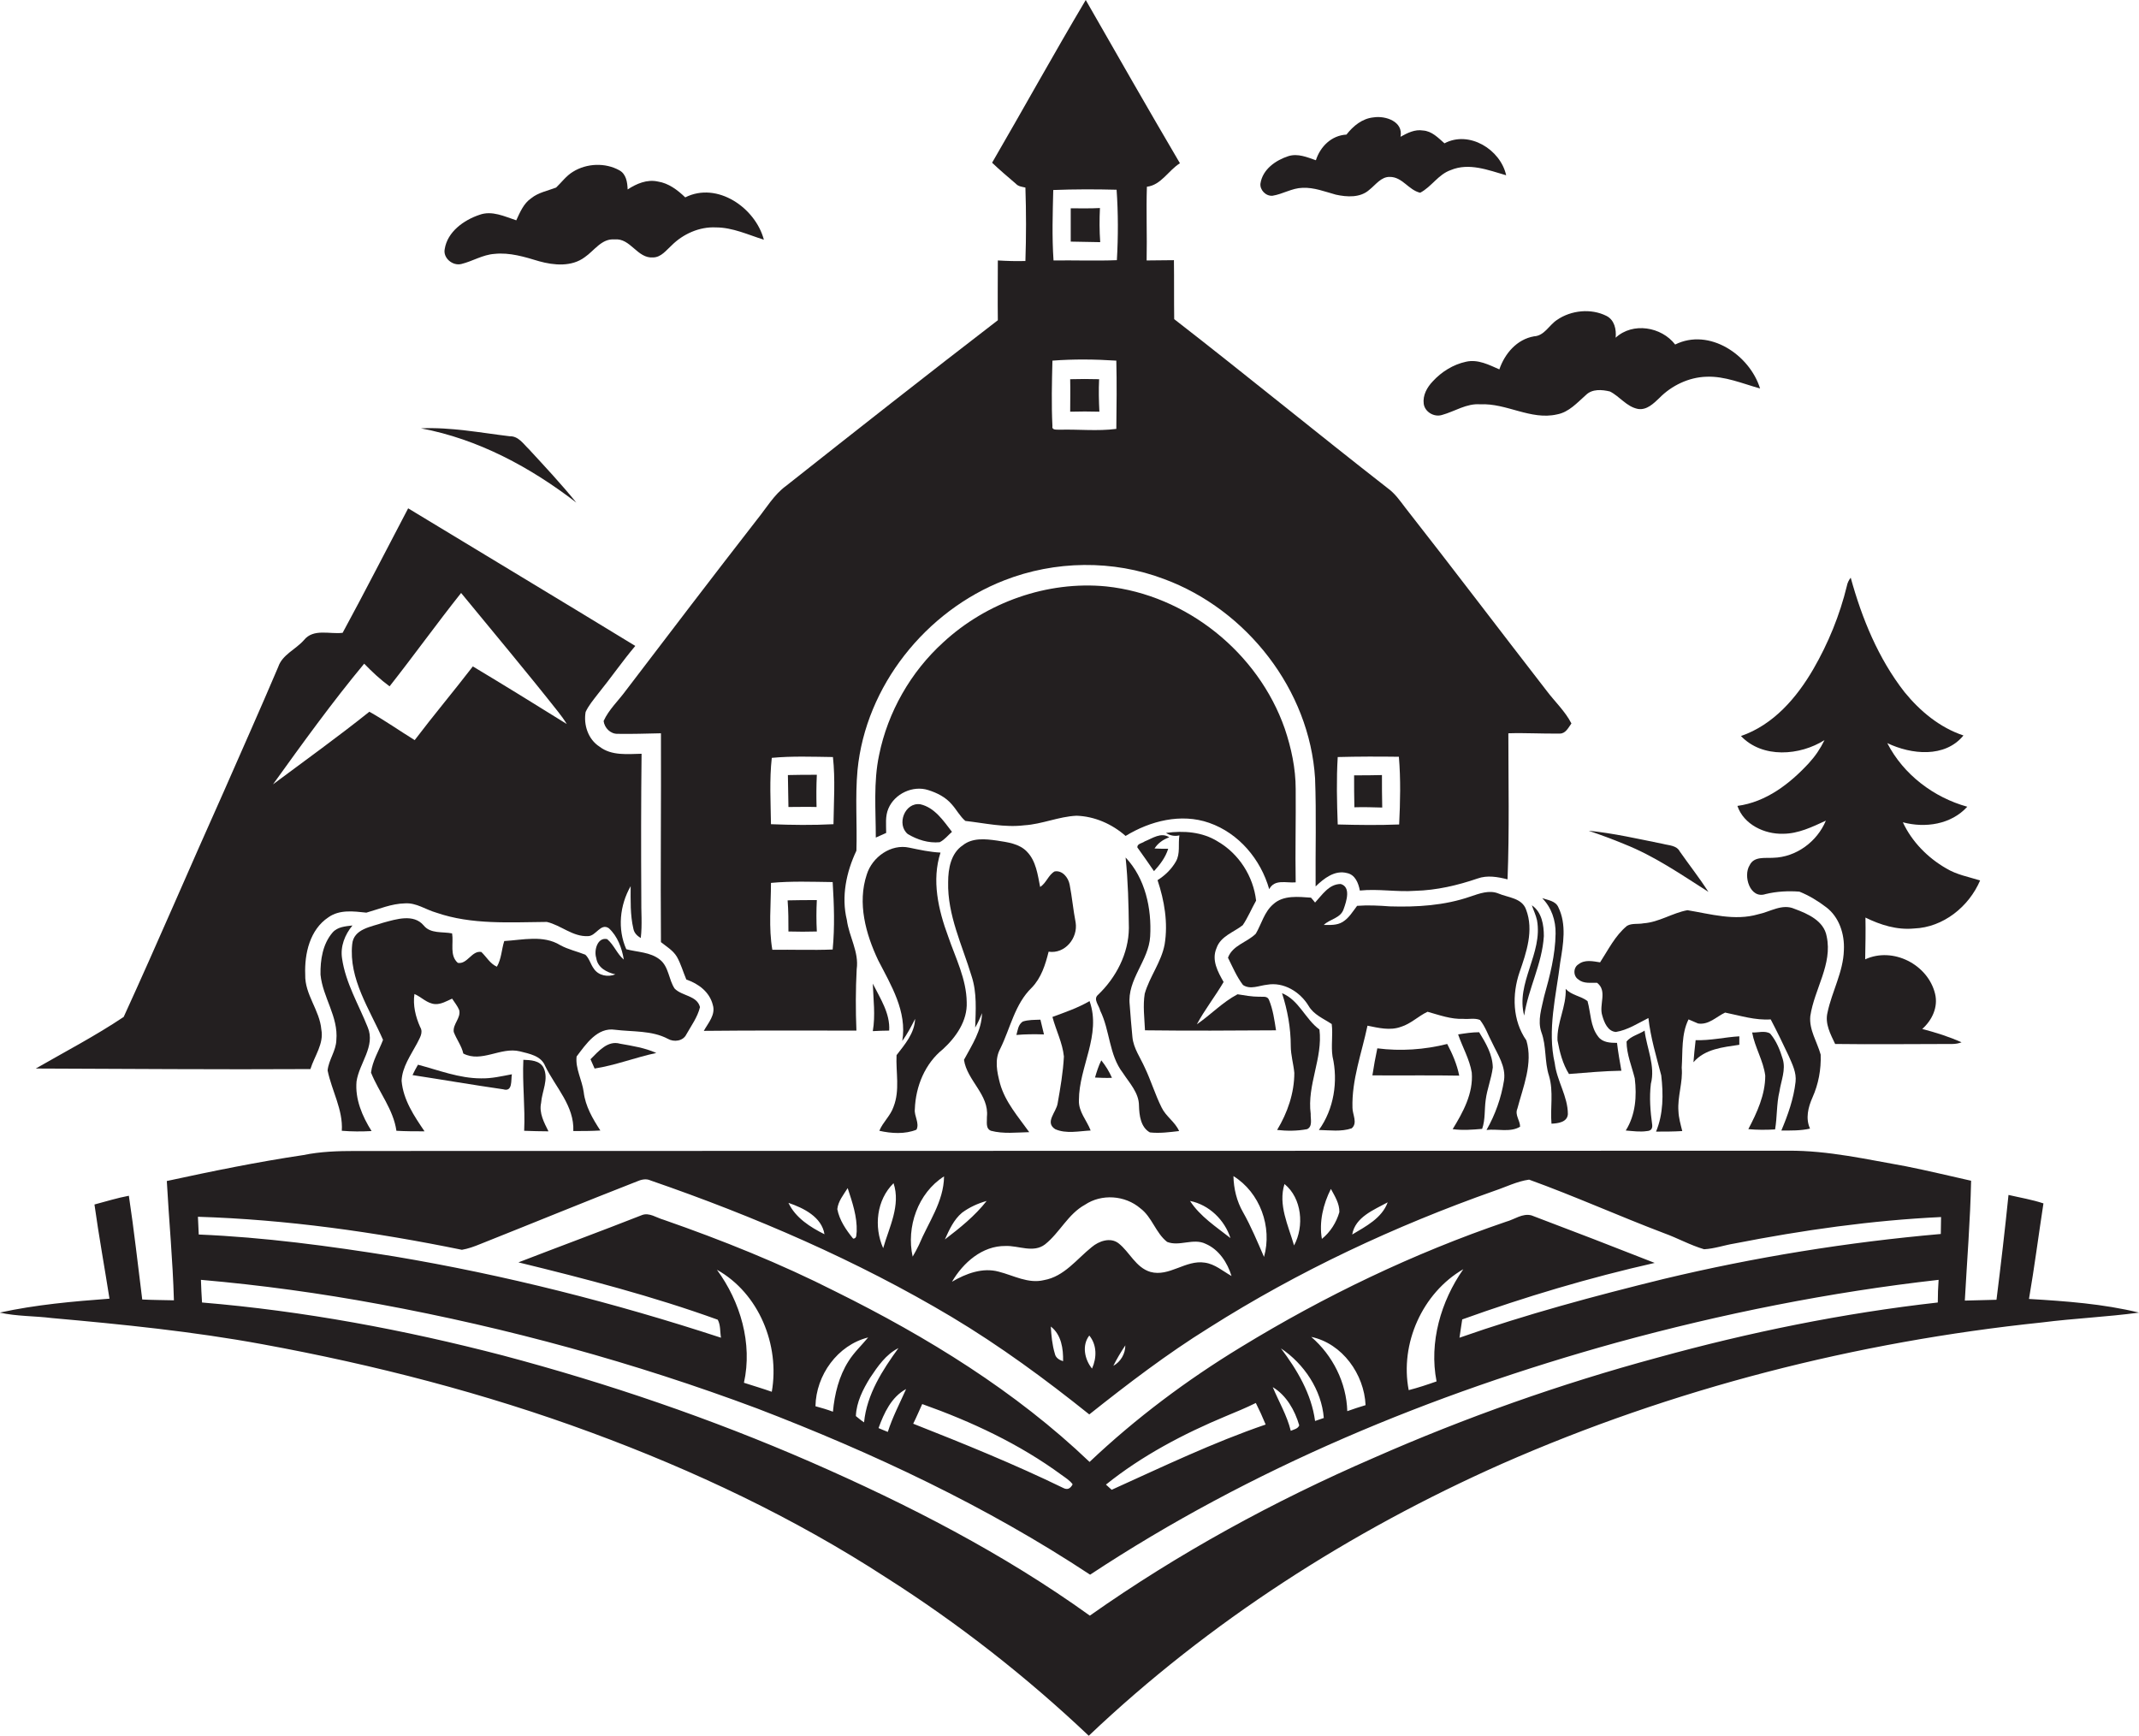 <?xml version="1.0" encoding="utf-8"?>
<!-- Generator: Adobe Illustrator 19.2.0, SVG Export Plug-In . SVG Version: 6.00 Build 0)  -->
<svg version="1.1" id="Layer_1" xmlns="http://www.w3.org/2000/svg" xmlns:xlink="http://www.w3.org/1999/xlink" x="0px" y="0px"
	 viewBox="0 0 783.5 635.8" enable-background="new 0 0 783.5 635.8" xml:space="preserve">
<g>
	<path fill="#231F20" d="M229.2,253c-2.7,3.7-6.2,6.9-8.1,11.1c0.3,2.5,2.5,4.8,5.2,4.7c5.3,0.1,10.5-0.1,15.8-0.2
		c0.1,25.5-0.2,51,0,76.5c2,1.6,4.4,3,5.8,5.3c1.5,2.6,2.3,5.6,3.5,8.4c4.4,1.5,8.5,4.5,9.7,9.3c1.1,3.6-1.7,6.6-3.3,9.5
		c18.6-0.2,37.3-0.1,55.9-0.1c-0.3-7.5-0.3-15,0.1-22.5c0.9-6.3-2.8-11.9-3.6-18c-2.1-8.6-0.2-17.6,3.5-25.4
		c0.3-9.8-0.5-19.7,0.4-29.5c3-30.8,25-58.3,53.7-69.5c18.6-7.3,39.9-7.6,58.6-0.5c30.3,11.2,53.3,40.6,55.3,73
		c0.5,13.2,0.1,26.4,0.2,39.6c3-2.9,7-6.1,11.5-4.9c3,0.6,4.2,3.7,4.7,6.4c6.8-0.7,13.5,0.6,20.3,0.1c7.8-0.2,15.5-2,22.8-4.5
		c3.6-1.3,7.4-0.6,11,0.3c0.7-17.8,0.3-35.7,0.3-53.5c6.3-0.2,12.6,0.2,18.9,0.1c2.1,0,3.1-2.2,4.2-3.7c-2.3-4.5-6.1-8-9.1-12
		c-17.3-22.3-34.3-44.8-51.8-67.1c-1.9-2.5-3.7-5.1-6.3-7c-26.3-20.5-52-41.6-78.3-62c-0.1-7.2,0-14.4-0.1-21.6
		c-3.3,0-6.7,0.1-10,0.1c0.2-9-0.2-18,0.1-27c5.2-0.6,7.9-6,12.1-8.6C420.5,39.9,409.1,19.9,397.7,0c-11.7,19.7-22.8,39.8-34.3,59.6
		c2.8,2.7,5.8,5.2,8.7,7.7c0.9,1,2.2,1.1,3.5,1.4c0.3,9,0.3,17.9,0,26.9c-3.4,0.1-6.7,0-10.1-0.2c0,7.3-0.1,14.6,0,21.9
		c-26,20-51.8,40.3-77.6,60.7c-4.4,3.2-7.2,8.1-10.6,12.3C261.2,211,245.2,232,229.2,253z M490,277.3c7.5-0.2,15-0.2,22.4-0.1
		c0.7,8.2,0.5,16.6,0.1,24.8c-7.5,0.3-15,0.2-22.5,0C489.7,293.8,489.5,285.5,490,277.3z M385.8,69.6c7.7-0.3,15.5-0.3,23.2-0.1
		c0.6,8.5,0.6,17.2,0.1,25.8c-7.7,0.3-15.5,0-23.2,0.1C385.3,86.7,385.6,78.1,385.8,69.6z M385.5,132.1c7.8-0.6,15.6-0.5,23.4,0
		c0.2,8.3,0.1,16.7,0,25c-6.9,0.9-13.9,0.1-20.8,0.3c-0.9-0.1-2.9,0.3-2.6-1.3C385.1,148.1,385.3,140.1,385.5,132.1z M305,347.8
		c-7.4,0.3-14.7,0-22.1,0.1c-1.4-8.1-0.5-16.4-0.5-24.5c7.5-0.7,15-0.4,22.6-0.3C305.5,331.3,305.8,339.5,305,347.8z M282.7,277.6
		c7.4-0.7,14.9-0.4,22.4-0.3c0.9,8.2,0.3,16.4,0.2,24.6c-7.6,0.4-15.3,0.3-22.9,0C282.3,293.8,281.8,285.6,282.7,277.6z"/>
	<path fill="#231F20" d="M466.1,71.7c3.8-0.6,7.1-2.8,11-2.9c4.2-0.2,8.2,1.4,12.2,2.5c4.1,0.9,9,1.2,12.3-1.8
		c2.3-1.8,4.3-4.8,7.5-4.7c4.6,0,6.8,4.8,11.1,5.8c4.2-2.2,6.6-6.7,11.2-8.3c6.7-2.8,13.7,0,20.3,1.9c-2.1-9.5-13.6-16.5-22.6-11.7
		c-2.3-2-4.6-4.5-7.9-4.7c-2.9-0.5-5.7,0.9-8.2,2.3c1.1-5.6-5.5-7.8-9.9-7.1c-4.1,0.4-7.4,3.1-9.9,6.3c-5.5,0.3-9.6,4.4-11.2,9.4
		c-3.2-1.1-6.6-2.6-10.1-1.5c-4.6,1.5-9.4,4.8-10.2,10C461.4,69.5,463.6,71.9,466.1,71.7z"/>
	<path fill="#231F20" d="M169,96.7c4.1-1,7.8-3.4,12.1-3.7c5.6-0.6,11.1,1.1,16.4,2.7c5.4,1.5,11.9,2.1,16.7-1.5
		c3.5-2.4,6.2-6.9,10.9-6.5c5.9-0.6,8.3,7.1,14.2,6.6c2.9-0.1,4.7-2.6,6.7-4.4c4.2-4.2,10.2-6.9,16.2-6.6c6.2,0,11.8,2.7,17.6,4.5
		c-3.1-11.7-17.1-21.4-28.8-15.5c-2.8-2.7-6.1-5.2-10-5.8c-4-0.9-7.9,0.8-11.1,2.9c-0.1-2.6-0.5-5.6-3-7c-5.2-2.9-12-2.6-17,0.5
		c-2.5,1.5-4.2,3.9-6.2,5.8c-3.1,1.2-6.5,1.8-9.1,3.9c-2.8,1.9-4.1,5.1-5.5,8.1c-4.3-1.4-8.9-3.7-13.5-2
		c-5.7,1.9-11.7,6.2-12.7,12.5C162.2,94.5,165.8,97.5,169,96.7z"/>
	<path fill="#231F20" d="M402.9,76.2c-3.6,0.2-7.2,0.1-10.7,0.1c0,4.1,0,8.2,0,12.2c3.6,0.1,7.2,0.1,10.8,0.2
		C402.7,84.5,402.7,80.4,402.9,76.2z"/>
	<path fill="#231F20" d="M537,132.5c-4.7,1-9,3.7-12.2,7.2c-2.1,2.2-3.7,5.1-3.3,8.2c0.4,3,3.8,5,6.7,4.1c4.7-1.3,9-4.3,14-3.9
		c9.6-0.5,18.5,5.9,28.1,3.7c4.4-0.8,7.4-4.3,10.6-7.1c2.3-2.3,5.9-2,8.8-1.3c3.6,1.8,6.1,5.6,10.3,6.4c3.2,0.5,5.7-2,7.8-4
		c4.5-4.6,10.8-7.6,17.2-7.8c6.8-0.3,13.2,2.5,19.7,4.3c-3.8-12.3-18.6-22.3-31.1-16.1c-5-6.5-15.5-8.3-21.8-2.5
		c0.3-3-0.4-6.5-3.4-8c-5.6-2.8-12.9-2.1-18.1,1.5c-2.9,1.9-4.6,5.8-8.4,6c-6.3,1.1-10.7,6.3-12.7,12.1
		C545.5,133.7,541.4,131.5,537,132.5z"/>
	<path fill="#231F20" d="M392,150.8c3.6-0.1,7.1-0.1,10.7,0c-0.2-4-0.3-7.9-0.1-11.9c-3.5-0.1-7.1-0.1-10.6,0
		C392.1,142.9,392,146.8,392,150.8z"/>
	<path fill="#231F20" d="M193.7,164.5c-2-1.9-3.8-4.8-7-4.7c-10.8-1.3-21.6-3.4-32.5-2.9c20.9,3.9,40.2,14.3,56.9,27.2
		C205.6,177.3,199.6,170.9,193.7,164.5z"/>
	<path fill="#231F20" d="M113.7,391.6c1.5-4.8,5-9.3,4-14.5c-0.6-7.1-6.1-12.8-5.9-20.1c-0.3-7.7,1.7-16.5,8.5-21
		c4.1-2.9,9.2-2.2,13.9-1.7c4.6-1.3,9.2-3.3,14.1-3.4c4.2-0.3,7.6,2.3,11.5,3.4c13,4.5,27,3.5,40.5,3.4c5.2,1.2,9.5,5.5,15.1,5.2
		c2.9,0,4.6-4.9,7.6-2.9c3.2,2.9,4.8,7.3,5.5,11.5c-2.5-2.1-3.6-5.4-6.1-7.5c-3.6-0.8-4.9,4.2-4,6.9c0.5,3.6,3.9,5.3,7,6
		c-2.7,1.1-6.2,0.5-7.9-2.1c-1.2-1.6-1.6-3.7-3.1-5.1c-3-1.2-6.3-1.9-9.2-3.5c-6.2-3.8-13.7-1.9-20.5-1.5c-1,3.1-1,6.5-2.7,9.4
		c-2.5-1.1-3.8-3.6-5.7-5.4c-3.5-0.6-5.1,4.6-8.6,4c-3.1-2.7-1.5-7.2-2.1-10.8c-3.5-0.7-7.9,0.2-10.4-2.9c-3.7-4.4-10.1-2.3-14.9-1
		c-4.3,1.5-10.8,2.2-11.3,7.9c-1.3,12.7,6.4,23.8,11.3,35c-1.5,4-3.9,7.7-4.4,12c2.9,7.2,8.2,13.5,9.3,21.3
		c3.4,0.2,6.8,0.2,10.3,0.2c-3.8-5.6-7.8-11.5-8.4-18.5c0.2-5,3.3-9.3,5.6-13.6c0.9-1.9,2.5-4,1.2-6.1c-1.7-3.8-2.7-8-2.1-12.1
		c2.6,1.1,4.6,3.5,7.6,3.7c2.2,0.1,4.2-1.1,6.2-2c0.9,1.4,2,2.7,2.6,4.2c0.7,2.9-2.4,5.1-2,8c1,2.7,2.9,5.1,3.5,7.9
		c6.7,3.5,13.7-2.5,20.7-0.8c3.5,0.9,7.8,1.6,9.3,5.4c3.8,7.8,10.7,14.6,10.3,23.8c3.3,0,6.6,0,9.9-0.2c-2.8-4.3-5.5-8.9-6.1-14.1
		c-0.6-4.4-3.1-8.6-2.6-13c3.4-4.5,7.6-10.8,14.1-9.8c6.5,0.8,13.4,0.2,19.3,3.3c2.2,1.3,5.6,0.9,6.8-1.6c1.8-3.2,4.1-6.3,5-10
		c-1.1-4.3-6.6-4-9.3-6.8c-2.2-3.3-2.1-8-5.4-10.6c-3.5-2.8-8.2-2.7-12.3-3.8c-3.3-7.4-2.4-16.1,1.6-23.1c0,5.2-0.2,10.5,1,15.6
		c0.3,1.6,1.4,2.6,2.7,3.4c0.6-4.9,0.1-9.9,0.2-14.8c-0.1-17.5-0.1-35.1,0.1-52.7c-5.2,0.1-11,0.8-15.4-2.6c-4.2-2.7-5.9-8-5.1-12.7
		c1.1-2.4,2.9-4.5,4.5-6.6c4.7-5.8,8.9-11.9,13.7-17.6c-27.7-16.9-55.5-33.6-83.2-50.4c-8,15.2-15.8,30.5-24,45.6
		c-4.7,0.6-10.7-1.7-14.2,2.7c-3,3.4-7.9,5.3-9.4,9.8c-6.5,15.3-13.3,30.5-20,45.8c-12.3,27.4-24.1,55.1-36.6,82.4
		c-10.3,6.9-21.4,12.7-32.2,18.9C46.5,391.5,80.1,391.8,113.7,391.6z M133.4,243.1c2.9,3,5.9,5.8,9.3,8.3
		c8.9-11.3,17.3-23,26.2-34.2c11.9,14.5,24,28.9,35.6,43.6c1.1,1.4,2.2,2.9,3.1,4.4c-11.4-7.1-22.9-14.2-34.4-21.1
		c-7,9.1-14.4,17.9-21.3,27c-5.5-3.4-10.9-7.2-16.6-10.4c-11.5,9.2-23.5,17.8-35.3,26.6C110.8,272.3,121.6,257.3,133.4,243.1z"/>
	<path fill="#231F20" d="M668.3,271.1c-1.5,3.1-3.4,5.9-5.7,8.4c-7,7.6-15.7,14.3-26.2,15.7c2.3,6.8,9.9,10.4,16.7,10.2
		c5.6,0,10.7-2.5,15.7-4.8c-3.2,7.7-10.9,13.4-19.3,13.6c-3,0.2-7-0.6-8.6,2.7c-2.5,3.9,0.1,12.5,5.8,10.6c4.1-1,8.3-1.2,12.4-0.9
		c3.5,1.4,6.8,3.4,9.8,5.7c4.8,3.6,6.8,9.9,6.5,15.7c-0.2,8-4.4,15.2-6,22.9c-1,4.1,1.1,7.9,2.8,11.5c14.3,0.2,28.7,0,43,0
		c1.1,0,2.2-0.2,3.3-0.6c-4.6-2.1-9.5-3.6-14.4-4.9c3.6-3.2,5.9-8,4.7-12.9c-2.6-10.7-15.4-17.3-25.6-12.6
		c0.1-5.1,0.2-10.2,0.1-15.3c5.5,2.7,11.5,4.6,17.8,4c10.7-0.4,20.1-8,24.2-17.6c-4.2-1.3-8.6-2.1-12.4-4.4
		c-6.8-3.9-12.6-9.8-15.9-16.9c8.2,2.2,17.7,0.8,23.6-5.7c-12.3-3.4-23.4-11.8-29.3-23.3c8.8,4.2,21.1,5.5,27.9-2.8
		c-8.7-2.9-15.9-8.9-21.6-15.9c-9.6-12.3-15.6-27-19.7-41.9c-0.7,0.9-1.2,1.9-1.4,3c-2.6,10.7-6.8,21-12.3,30.5
		c-6.1,10.5-14.6,20.4-26.5,24.5C645.6,277.9,659.3,276.8,668.3,271.1z"/>
	<path fill="#231F20" d="M442.9,301.4c10.9,3.8,18.9,13.4,22,24.3c2-3.8,6.2-2.2,9.7-2.5c-0.2-11.4,0.1-22.8,0-34.2
		c0-7.5-1.6-15-4-22.1c-9.7-27.8-36-49-65.4-52.1c-21.6-2.1-43.8,5.8-59.7,20.5c-11.9,10.8-20.3,25.5-23.5,41.3
		c-2.1,9.9-1.2,20.1-1.2,30.2c1.3-0.6,2.5-1.1,3.8-1.7c0-3-0.4-6.1,0.8-8.9c2.3-5.5,9-8.6,14.6-6.8c3.2,1,6.4,2.6,8.6,5.2
		c1.8,2,3,4.4,5,6.1c7.1,0.8,14.3,2.5,21.6,1.6c6.5-0.4,12.6-3.2,19.1-3.5c6.6,0.2,13,3,18,7.4C421.3,300.7,432.6,297.8,442.9,301.4
		z"/>
	<path fill="#231F20" d="M299.1,295.6c-0.1-3.9-0.1-7.8,0.1-11.8c-3.6,0-7.1,0-10.6,0.1c0.1,3.9,0.1,7.8,0.2,11.7
		C292.2,295.6,295.7,295.5,299.1,295.6z"/>
	<path fill="#231F20" d="M506.3,295.8c-0.1-4-0.1-7.9-0.1-11.9c-3.4,0.1-6.8,0.1-10.2,0.1c0,3.9,0,7.8,0.1,11.7
		C499.5,295.6,502.9,295.7,506.3,295.8z"/>
	<path fill="#231F20" d="M344.2,308.5c1.8-0.9,3-2.5,4.5-3.8c-3.1-4-6.3-8.9-11.6-10.1c-5.7-0.8-8.8,7.4-4.6,10.9
		C336,307.6,340.1,308.9,344.2,308.5z"/>
	<path fill="#231F20" d="M625.8,326.7c-3.3-5.1-7-9.8-10.5-14.8c-1.2-2.3-4-2.2-6.2-2.8c-9-1.8-18-3.9-27.2-4.8
		c4.4,1.5,8.8,3.1,13.1,4.9C606.1,313.6,615.9,320.4,625.8,326.7z"/>
	<path fill="#231F20" d="M467.4,377.4c-0.6-3.8-1.1-7.6-2.6-11.2c-0.6-1.5-2.4-1-3.6-1.1c-2.7,0-5.3-0.5-7.9-0.9
		c-5.5,2.9-9.8,7.5-14.9,11c2.9-5.4,6.7-10.2,9.8-15.5c-2.1-3.7-4.5-8-2.6-12.4c1.5-4.4,6.3-5.8,9.6-8.4c1.9-2.8,3.2-6,4.9-9
		c-1-8.9-6.3-17.2-14.1-21.7c-5.6-3.5-12.5-4-18.9-3.1c1.5,1,3.2,1.3,4.9,0.9c-0.5,3.2,0.4,6.7-1.3,9.6c-1.6,2.8-4,5.1-6.7,6.8
		c2.5,7.5,3.9,15.6,2.6,23.5c-1.2,6.5-5.5,11.8-7.3,18.1c-0.7,4.4-0.1,8.9,0.1,13.4C435.5,377.6,451.4,377.5,467.4,377.4z"/>
	<path fill="#231F20" d="M428.3,306.7c-3-2-6.2,0.4-9,1.5c-0.9,0.7-2.8,0.8-2.7,2.2c2.1,2.9,4.1,5.8,6.1,8.7c2.2-2.4,4.2-5,5.2-8.2
		c-1.7,0-3.3,0-5-0.1C424.1,308.9,426,307.5,428.3,306.7z"/>
	<path fill="#231F20" d="M394,337.9c-0.9-4.6-1.3-9.3-2.2-13.9c-0.5-2.6-2.7-5.3-5.5-4.8c-2.3,1.3-3,4.2-5.3,5.7
		c-0.9-4.5-1.5-9.5-4.8-12.9c-2.8-3-7.2-3.5-11-4.1c-4.2-0.6-9-1.1-12.5,1.7c-4.4,2.9-5.4,8.6-5.4,13.5c-0.3,12.1,5.2,23.2,8.6,34.5
		c2,6.1,1.5,12.5,1.3,18.8c1-1.7,1.8-3.5,2.5-5.3c-0.1,6.4-3.7,11.7-6.6,17.1c1.1,7.6,9.3,12.8,8.4,20.9c0.1,1.7-0.6,4.3,1.5,5.1
		c4.5,1.2,9.4,0.6,14,0.5c-4-5.6-8.8-11-10.7-17.8c-1.1-4.2-2.1-8.8,0.1-12.8c3.7-7.5,5.3-16.3,11.5-22.3c3.5-3.6,5-8.4,6.2-13.2
		C390.1,349.5,394.9,343.6,394,337.9z"/>
	<path fill="#231F20" d="M345.4,384.3c4.8-4.4,9-10.4,8.7-17.2c-0.1-8.5-4.1-16.2-6.8-24.1c-3.6-9.7-6.1-20.6-2.8-30.7
		c-3.9-0.2-7.6-1-11.4-1.8c-6.7-1.5-13.6,3.4-15.6,9.8c-3.5,10.5-0.4,21.8,4.2,31.5c4.7,9.1,10.6,18.7,8.8,29.5
		c1.8-2.5,3.3-5.3,4.7-8.1c-0.2,5.3-3.8,9.4-6.8,13.3c-0.3,6.2,1.3,12.8-1.1,18.9c-1.1,3.3-3.9,5.6-5.2,8.8c4.4,1,9.4,1.3,13.6-0.4
		c1.2-2.4-0.9-5-0.6-7.5C335.4,397.8,338.9,389.5,345.4,384.3z"/>
	<path fill="#231F20" d="M417.2,405c0.1,3.5,0.6,7.9,4,9.8c3.6,0.4,7.2-0.1,10.7-0.5c-1.5-3.4-4.8-5.3-6.4-8.6
		c-2.4-4.8-3.9-9.9-6.2-14.7c-1.6-3.6-4.1-7-4.5-11.1c-0.4-4-0.7-7.9-1-11.9c-1-9.2,7-16.1,7.5-25c0.6-10.2-1.8-21.3-9-28.9
		c0.9,8.6,1.1,17.3,1.2,25.9c-0.1,9.3-4.7,18.1-11.3,24.4c-1.9,1.6,0.4,3.9,0.8,5.8c3.6,7.3,3.2,16.2,8.3,22.8
		C413.7,396.7,417.2,400.3,417.2,405z"/>
	<path fill="#231F20" d="M559.1,381.1c-5.1-7.3-5.3-16.8-2.5-25c2.5-7.2,5.3-15.3,2.4-22.9c-1.5-4.3-6.6-4.4-10.1-5.9
		c-3.4-1.4-7,0-10.3,1.1c-9.5,3.3-19.6,3.9-29.5,3.6c-4-0.3-8-0.5-12-0.2c-1.6,2.1-3,4.5-5.3,5.9c-2.1,1.3-4.6,1.1-6.9,1.1
		c2.2-2.2,6.2-2.4,7.3-5.9c1-2.8,2.7-8-1.1-9.1c-4.3,0-6.8,4-9.4,6.8c-0.4-0.5-1.1-1.4-1.5-1.8c-4.6-0.3-10.1-1-13.8,2.4
		c-3.3,2.8-4.3,7.2-6.4,10.8c-3.2,3.2-8.5,4.2-10.2,8.8c1.7,3.4,3.2,7,5.5,10c2.7,1.8,5.9,0.2,8.8-0.1c6.1-1.1,12.1,2.6,15.2,7.7
		c1.9,3.3,5.5,4.7,8.5,6.7c0.5,3.9-0.3,8,0.3,11.9c2.1,9.1,0.5,19.3-5,26.9c4,0.1,8.2,0.7,12-0.6c2.3-1.9,0.3-5.1,0.3-7.5
		c-0.3-10.3,3.4-20.1,5.5-30.1c4,0.8,8.3,1.9,12.3,0.4c3.6-1.1,6.3-3.9,9.7-5.5c4.3,1.2,8.6,2.8,13.1,2.6c2,0.2,4.1-0.4,6.1,0.4
		c2,2.5,3,5.6,4.5,8.4c2,4.3,5.1,8.7,4.3,13.8c-1,6.3-3.2,12.5-6.4,18.1c4-0.5,8.7,1,12.3-1.2c0-2.3-2-4.3-1-6.6
		C557.9,398.1,561.6,389.5,559.1,381.1z"/>
	<path fill="#231F20" d="M568.3,411.6c2.3-0.1,5.8-0.5,6-3.5c0-6.5-4-12.1-4.8-18.6c-2.8-12.3,0.5-24.7,2-37
		c1.1-6.6,2.4-13.9-0.7-20.2c-1-2.3-3.8-2.6-5.9-3.3c3.4,3.4,5,8.2,4.9,13c-0.1,7.8-2.1,15.5-4.2,23c-0.9,4.3-2.5,8.8-1,13.1
		c1.9,5.1,1.1,10.8,2.8,16C569.1,399.9,567.8,405.8,568.3,411.6z"/>
	<path fill="#231F20" d="M288.5,329.8c0.3,3.8,0.3,7.6,0.3,11.4c3.5,0.1,6.9,0.1,10.4,0c-0.2-3.8-0.2-7.7,0-11.5
		C295.6,329.7,292,329.7,288.5,329.8z"/>
	<path fill="#231F20" d="M561.1,331.6c0.6,1.8,1.5,3.6,1.9,5.5c2.2,12.1-7.9,23-4.7,34.9c1.5-9.9,6.6-19,7.2-29.1
		C565.5,338.9,564.8,334.1,561.1,331.6z"/>
	<path fill="#231F20" d="M669.1,343c-1-5.7-6.9-8.3-11.8-10.1c-4.5-2-8.9,1.1-13.3,2c-8.6,2.5-17.4-0.1-25.9-1.5
		c-5.5,1-10.4,4.4-16.1,4.8c-2,0.4-4.2-0.1-6,0.9c-4.4,3.6-6.9,8.8-9.9,13.4c-2.6-0.4-5.6-1.1-7.9,0.7c-2,1.2-2,4.4,0,5.6
		c1.9,1.6,4.5,1.1,6.8,1.2c3.9,3,0.6,8,1.9,12c0.7,2.5,2,5.8,5,6c4.3-0.7,8.1-3.2,11.9-5.1c0.8,7.2,2.9,14.1,4.7,21
		c0.8,6.9,0.8,14.1-1.9,20.6c3.2,0,6.4,0,9.6-0.2c-0.6-2.4-1.3-4.8-1.4-7.3c-0.4-5.4,1.7-10.6,1.2-15.9c0.4-5.9-0.2-12.3,2.5-17.7
		c0.9,0.4,2.6,1.1,3.5,1.5c3.9,0.6,6.7-2.5,9.9-4c5.5,1.1,11,2.9,16.7,2.5c2.3,4.4,4.5,8.9,6.6,13.4c1.3,3,2.9,6.1,2.5,9.5
		c-0.7,6.2-2.8,12.1-5.2,17.8c3.5,0,7,0.1,10.5-0.7c-1.7-3.7-0.7-7.8,0.9-11.4c2.2-4.9,3.2-10.3,3-15.7c-1.3-4.7-4.3-9.1-3.8-14.1
		C664.6,362.2,671.3,353.2,669.1,343z"/>
	<path fill="#231F20" d="M136.1,414.3c-3.4-5.4-6.1-11.7-5.5-18.2c1-6.7,7-12.9,4.1-19.8c-3.3-8.3-8.1-16.2-9.4-25.2
		c-0.7-4.4,1-8.7,3.8-12.1c-2.6,0.3-5.5,0.5-7.3,2.6c-3.6,4.2-4.5,10-4.4,15.4c0.8,8.3,6.6,15.4,5.8,24c-0.1,3.9-2.8,7.2-3.2,11.1
		c1.5,7.4,5.7,14.4,5.2,22.1C128.9,414.5,132.5,414.5,136.1,414.3z"/>
	<path fill="#231F20" d="M325.7,377.5c0.4-6.3-3.3-11.8-6-17.2c0.2,5.8,1,11.6,0,17.4C321.7,377.6,323.7,377.5,325.7,377.5z"/>
	<path fill="#231F20" d="M593.9,392.2c-0.6-3.4-1.2-6.8-1.6-10.2c-2.4,0-5.3-0.1-6.9-2.3c-2.9-3.7-2.7-8.7-3.9-13
		c-2.4-1.9-5.9-2.1-8-4.5c0.3,6.5-3.3,12.4-3,18.9c0.8,4.3,1.9,8.6,4.2,12.3C581.1,392.9,587.5,392.3,593.9,392.2z"/>
	<path fill="#231F20" d="M483.3,377.1c-5.2-3.8-7.5-10.8-13.7-13.3c2,6.2,3.2,12.7,3.2,19.3c0,3.4,1,6.6,1.3,9.9
		c0,7.4-2.5,14.6-6.3,20.9c3.6,0.4,7.4,0.4,11-0.3c2.1-1,1.2-3.8,1.3-5.6C478.7,397.4,484.6,387.6,483.3,377.1z"/>
	<path fill="#231F20" d="M399.1,366.7c-4.3,2.5-9,4.1-13.6,5.8c1.3,4.9,3.7,9.5,4.2,14.5c-0.3,5.8-1.3,11.5-2.3,17.2
		c-0.5,3.2-4.8,6.9-0.9,9.4c4,1.8,8.8,0.7,13,0.5c-1.4-3.7-4.5-6.9-4.3-11.1C395.2,390.8,403.5,379.1,399.1,366.7z"/>
	<path fill="#231F20" d="M372.3,379.1c3.3-0.3,6.7-0.3,10.1-0.2c-0.4-1.8-0.9-3.6-1.3-5.4c-2.2,0.1-4.4,0-6.5,0.7
		C372.9,375.4,372.8,377.4,372.3,379.1z"/>
	<path fill="#231F20" d="M542.9,413.5c1.2-3.4,0.8-7.1,1.3-10.6c0.5-4,2.1-7.8,2.6-11.9c-0.1-4.8-2.6-9-5-12.9
		c-2.6,0-5.1,0.4-7.7,0.8c1.6,4.7,4.2,9.1,5,14c0.6,7.6-3.2,14.5-7,20.7C535.8,414.1,539.4,413.8,542.9,413.5z"/>
	<path fill="#231F20" d="M603.3,414.3c1.4-0.1,2-0.8,1.9-2.2c-0.7-5-1.1-10.1-0.5-15.1c1.7-6.6-1.5-13-2.3-19.5c-2.1,1.4-5,2-6.6,4
		c0,4.7,1.9,9,3,13.5c0.8,6.5,0.3,13.4-3.3,19.1C598.1,414.3,600.7,414.7,603.3,414.3z"/>
	<path fill="#231F20" d="M650.2,413.7c0.8-4.6,0.5-9.3,1.6-13.9c0.6-4,2.4-7.9,1.2-11.9c-1-3.3-2.3-6.6-4.6-9.3
		c-1.9-1.2-4.5-0.3-6.6-0.4c1,5.5,4.1,10.3,4.8,15.8c0,7-3,13.5-6.2,19.6C643.6,413.9,646.9,413.9,650.2,413.7z"/>
	<path fill="#231F20" d="M621.1,381c-0.3,2.7-0.6,5.4-0.8,8.1c4.2-4.9,10.8-5.5,16.8-6.4c0-0.8,0-2.3,0-3.1
		C631.8,379.9,626.5,381.2,621.1,381z"/>
	<path fill="#231F20" d="M216.3,388c0.5,1.1,1,2.3,1.5,3.4c7.7-1.2,15-4.1,22.6-5.7c-4.2-1.9-8.8-2.6-13.3-3.4
		C222.6,381,219.2,385.1,216.3,388z"/>
	<path fill="#231F20" d="M504.5,384c-0.7,3.3-1.3,6.6-1.8,9.9c10.6,0.1,21.2-0.1,31.8,0.1c-0.8-4.1-2.5-8-4.4-11.6
		C521.8,384.5,513,385.1,504.5,384z"/>
	<path fill="#231F20" d="M200.9,414.4c-1.6-3.2-3.5-6.7-2.7-10.4c0.3-4.3,2.9-8.7,0.9-12.9c-1.4-2.7-4.8-2.8-7.4-2.9
		c-0.4,8.7,0.7,17.3,0.3,26C194.9,414.3,197.9,414.4,200.9,414.4z"/>
	<path fill="#231F20" d="M407.3,394.8c-1-2.3-2.3-4.4-3.9-6.4c-1,2-1.7,4.2-2.3,6.3C403.1,394.8,405.2,394.9,407.3,394.8z"/>
	<path fill="#231F20" d="M151.1,393.8c11.1,1.7,22.1,3.6,33.2,5.2c3.6,1.1,2.8-3.4,3.2-5.5c-3.7,0.7-7.5,1.6-11.3,1.5
		c-8,0-15.5-3-23.1-5C152.4,391.2,151.7,392.5,151.1,393.8z"/>
	<path fill="#231F20" d="M743.2,475.8c2-11.6,3.5-23.3,5.3-35c-4.2-1.4-8.5-2.1-12.8-3.1c-1.3,12.8-2.8,25.6-4.4,38.4
		c-3.9,0.1-7.8,0.2-11.6,0.3c0.8-14.6,2-29.3,2.3-43.9c-8-1.8-15.9-3.7-23.9-5.3c-14.2-2.5-28.5-5.8-43-5.7c-175,0-350,0.1-525,0.1
		c-6.3,0-12.7,0.2-19,1.5c-16.8,2.5-33.4,5.9-50,9.5c0.8,14.6,2.2,29.1,2.6,43.7c-3.9-0.1-7.8-0.1-11.6-0.3c-1.6-12.7-3-25.4-4.9-38
		c-4.3,0.8-8.4,2.1-12.6,3.2c1.6,11.5,3.7,23,5.5,34.5c-13.4,1-27,2.2-40.2,5.1c6.3,1.4,12.7,1.2,19.1,2c25.8,2.3,51.7,4.9,77.2,9.6
		c40.9,7.5,81.3,17.9,120.3,32.3c37.7,13.9,74.3,31.2,108,53.1c26.6,16.9,51.5,36.4,74.3,58c44-41.8,95.9-75,151.3-99.6
		c62.7-27.6,129.8-44.7,197.9-51.8c11.8-1.5,23.7-2,35.5-3.6C770.4,477.6,756.7,476.6,743.2,475.8z M508.3,440.4
		c-2.1,5.8-8,8.8-13,11.8C496.4,445.8,503.2,443.2,508.3,440.4z M487.5,435.5c1.4,2.6,3.2,5.4,3.1,8.5c-1.1,3.8-3.3,7.3-6.4,9.8
		C483.1,447.6,484.7,441,487.5,435.5z M470.5,433.7c6.4,5.2,7.3,15.5,3.5,22.5C471.9,448.9,468.1,441.3,470.5,433.7z M463,460.4
		c-2.4-5.5-4.7-11.1-7.7-16.4c-2.3-4-3.4-8.6-3.5-13.2C461.5,436.8,466.1,449.4,463,460.4z M450.7,453.5
		c-5.2-4.1-11.1-7.9-14.8-13.6C442.9,441.3,448.6,446.9,450.7,453.5z M382.8,455.8c5.4-4.3,8.4-11.1,14.6-14.5
		c6.1-4.1,14.7-3.5,20.3,1.3c4.3,3.2,5.6,9,9.8,12.3c4.5,1.8,9.6-1.5,14.1,0.7c4.9,2.1,8,6.9,9.5,11.8c-3.2-1.8-6.1-4.4-9.8-4.9
		c-7-1.1-13,5.3-19.9,3.4c-5.4-1.6-7.6-7.3-11.7-10.5c-3-2.3-7.2-0.8-9.8,1.4c-5.5,4.4-10.1,10.8-17.5,12.1
		c-5.8,1.4-11.1-1.7-16.6-3.1c-5.9-1.6-12,0.7-17.1,3.7c4.1-7,11.1-13.2,19.6-13.1C373.1,456.2,378.5,459.1,382.8,455.8z
		 M412.2,492.8c0,3.1-1.7,6-4.4,7.5C409.1,497.7,410.6,495.2,412.2,492.8z M400,501.3c-2.7-3.3-3.8-8.5-1-12.1
		C401.8,492.6,401.8,497.3,400,501.3z M389.4,498.6c-1.3-0.4-2.7-1.2-3-2.7c-1-3.3-1.3-6.7-1.5-10
		C388.8,488.9,389.5,494.1,389.4,498.6z M352.4,444.2c2.7-2,5.8-3.4,9-4.3c-4.3,5.5-9.8,9.9-15.3,14.1
		C347.7,450.5,349.3,446.8,352.4,444.2z M345.8,430.9c-0.1,9.3-5.8,16.9-9.2,25.1c-0.7,1.5-1.5,2.9-2.3,4.3
		C331.9,449.5,336.2,437,345.8,430.9z M327.3,433.4c2.7,8.1-1.6,16.1-3.8,23.8C320,449.3,321.1,439.5,327.3,433.4z M310.5,435.2
		c1.7,5.2,3.5,10.4,3.3,15.9c-0.2,0.9,0.2,2.6-1.3,2.6c-2.6-3.2-5-6.7-5.8-10.8C307,440,309,437.6,310.5,435.2z M302,452.1
		c-5.2-2.6-10.6-6-13.2-11.5C294.4,442.5,301,445.8,302,452.1z M709.8,477.1c-34.7,3.9-69,10.9-102.7,20.2
		c-35.5,9.6-70.3,21.9-103.9,36.7c-36.5,15.8-71.5,34.9-104,57.8c-31.7-22.8-66.6-40.7-102.3-56.3c-36.5-15.9-74.3-28.8-112.7-39
		c-36.1-9.4-73-16.3-110.2-19.4c-0.2-2.8-0.3-5.5-0.4-8.3c21.9,1.9,43.7,4.9,65.3,8.9c47.1,8.7,93.5,21.4,138.4,38.2
		c42.5,16.3,84,35.8,122,60.9c58.9-38.9,125-66.2,192.8-85c38.7-10.6,78.1-18.5,118-23C709.9,471.6,709.8,474.3,709.8,477.1z
		 M262.6,465.1c15.4,8.6,23.1,27.6,20.1,44.7c-3.4-1.2-6.8-2.2-10.2-3.3C275.7,492.1,271.2,476.8,262.6,465.1z M316.5,521
		c-1.1-0.7-2-1.5-3-2.3c0.2-5.1,2.6-9.8,5.2-14c2.8-4.2,5.8-8.6,10.4-10.9C323.3,501.8,317.5,510.7,316.5,521z M331.9,508.8
		c-2.3,5.2-5,10.3-6.7,15.7c-1.2-0.5-2.3-0.9-3.4-1.4C323.8,517.6,326.5,511.7,331.9,508.8z M310.8,498.6c-3.5,5.5-5.1,12-5.7,18.5
		c-2.1-0.8-4.2-1.4-6.4-2c0.2-11.4,8.1-22.4,19.3-25.2C315.6,492.8,312.8,495.4,310.8,498.6z M334.5,521.5c1.2-2.4,2.2-4.8,3.3-7.2
		c18,6.4,35.6,14.6,51.1,26c1.4,1,3,2,4,3.4c-0.9,1.7-2,2.1-3.5,1.3C371.5,536.3,353,528.8,334.5,521.5z M405.1,543.8
		c13.2-10.6,28.4-18.6,44-25.1c3.6-1.5,7.3-3,10.9-4.8c1.3,2.6,2.5,5.2,3.6,7.9c-19.3,6.6-37.8,15.5-56.4,23.9
		C406.7,545.2,405.6,544.3,405.1,543.8z M484.9,519.4c-0.8,0.3-2.4,0.8-3.2,1.1c-1.3-9.9-6.6-18.8-12.5-26.6
		C477.6,499.5,484.1,509.1,484.9,519.4z M480.3,489.7c11.4,2.4,19.4,13.7,19.9,25c-2.3,0.7-4.5,1.4-6.7,2.2
		C493.2,506.5,488.2,496.5,480.3,489.7z M475.9,522.1c-0.5,1.3-2,1.5-3.1,2c-1.4-5.7-4.4-10.7-6.6-16
		C471.2,511.1,474.3,516.6,475.9,522.1z M526.2,506c-3.4,1.2-6.7,2.3-10.2,3.2c-3.3-17,5-35.6,20-44.3
		C527.8,476.6,523.4,491.7,526.2,506z M710.9,452c-34.2,3-68.2,8.5-101.6,16.5c-25.2,6.2-50.2,12.9-74.7,21.5c0.3-2.3,0.7-4.5,1-6.7
		c23.1-8.3,46.6-15.3,70.5-20.7c-15-5.9-30-11.7-45.1-17.4c-3.3-0.9-6.3,1.5-9.3,2.3c-34,11.6-66.5,27.2-97.1,45.9
		c-19.9,12.1-38.6,26.1-55.5,42.1c-27.1-25.9-59.5-45.8-93-62.4c-20.3-10.3-41.5-18.8-63-26.3c-2.6-0.7-5.3-2.8-8-1.7
		c-15,5.9-30.2,11.5-45.2,17.3c24.6,6,49.2,12.4,73,21c1.1,2,0.8,4.4,1.2,6.6c-39.1-12.8-79.2-23-119.8-29.8
		c-23.7-3.8-47.5-7-71.5-8c-0.1-2.2-0.2-4.4-0.3-6.5c32.5,1,64.9,5.6,96.7,12.1c2.3-0.4,4.5-1.2,6.7-2.1
		c19.1-7.6,38.1-15.4,57.3-22.9c1.6-0.7,3.4-1.2,5.1-0.4c38.2,13.2,75.6,29.3,110.3,50c17.7,10.6,34.3,22.8,50.4,35.7
		c14.1-11.2,28.5-22.2,43.8-31.7c32.8-20.8,68.1-37.3,104.6-50.2c4.2-1.4,8.3-3.5,12.7-4.1c16.6,6,32.8,13.3,49.4,19.6
		c5,1.8,9.6,4.4,14.7,5.9c3.8-0.2,7.4-1.5,11.1-2.1c25-4.9,50.3-8.5,75.7-9.7C711,447.9,710.9,449.9,710.9,452z"/>
</g>
</svg>
